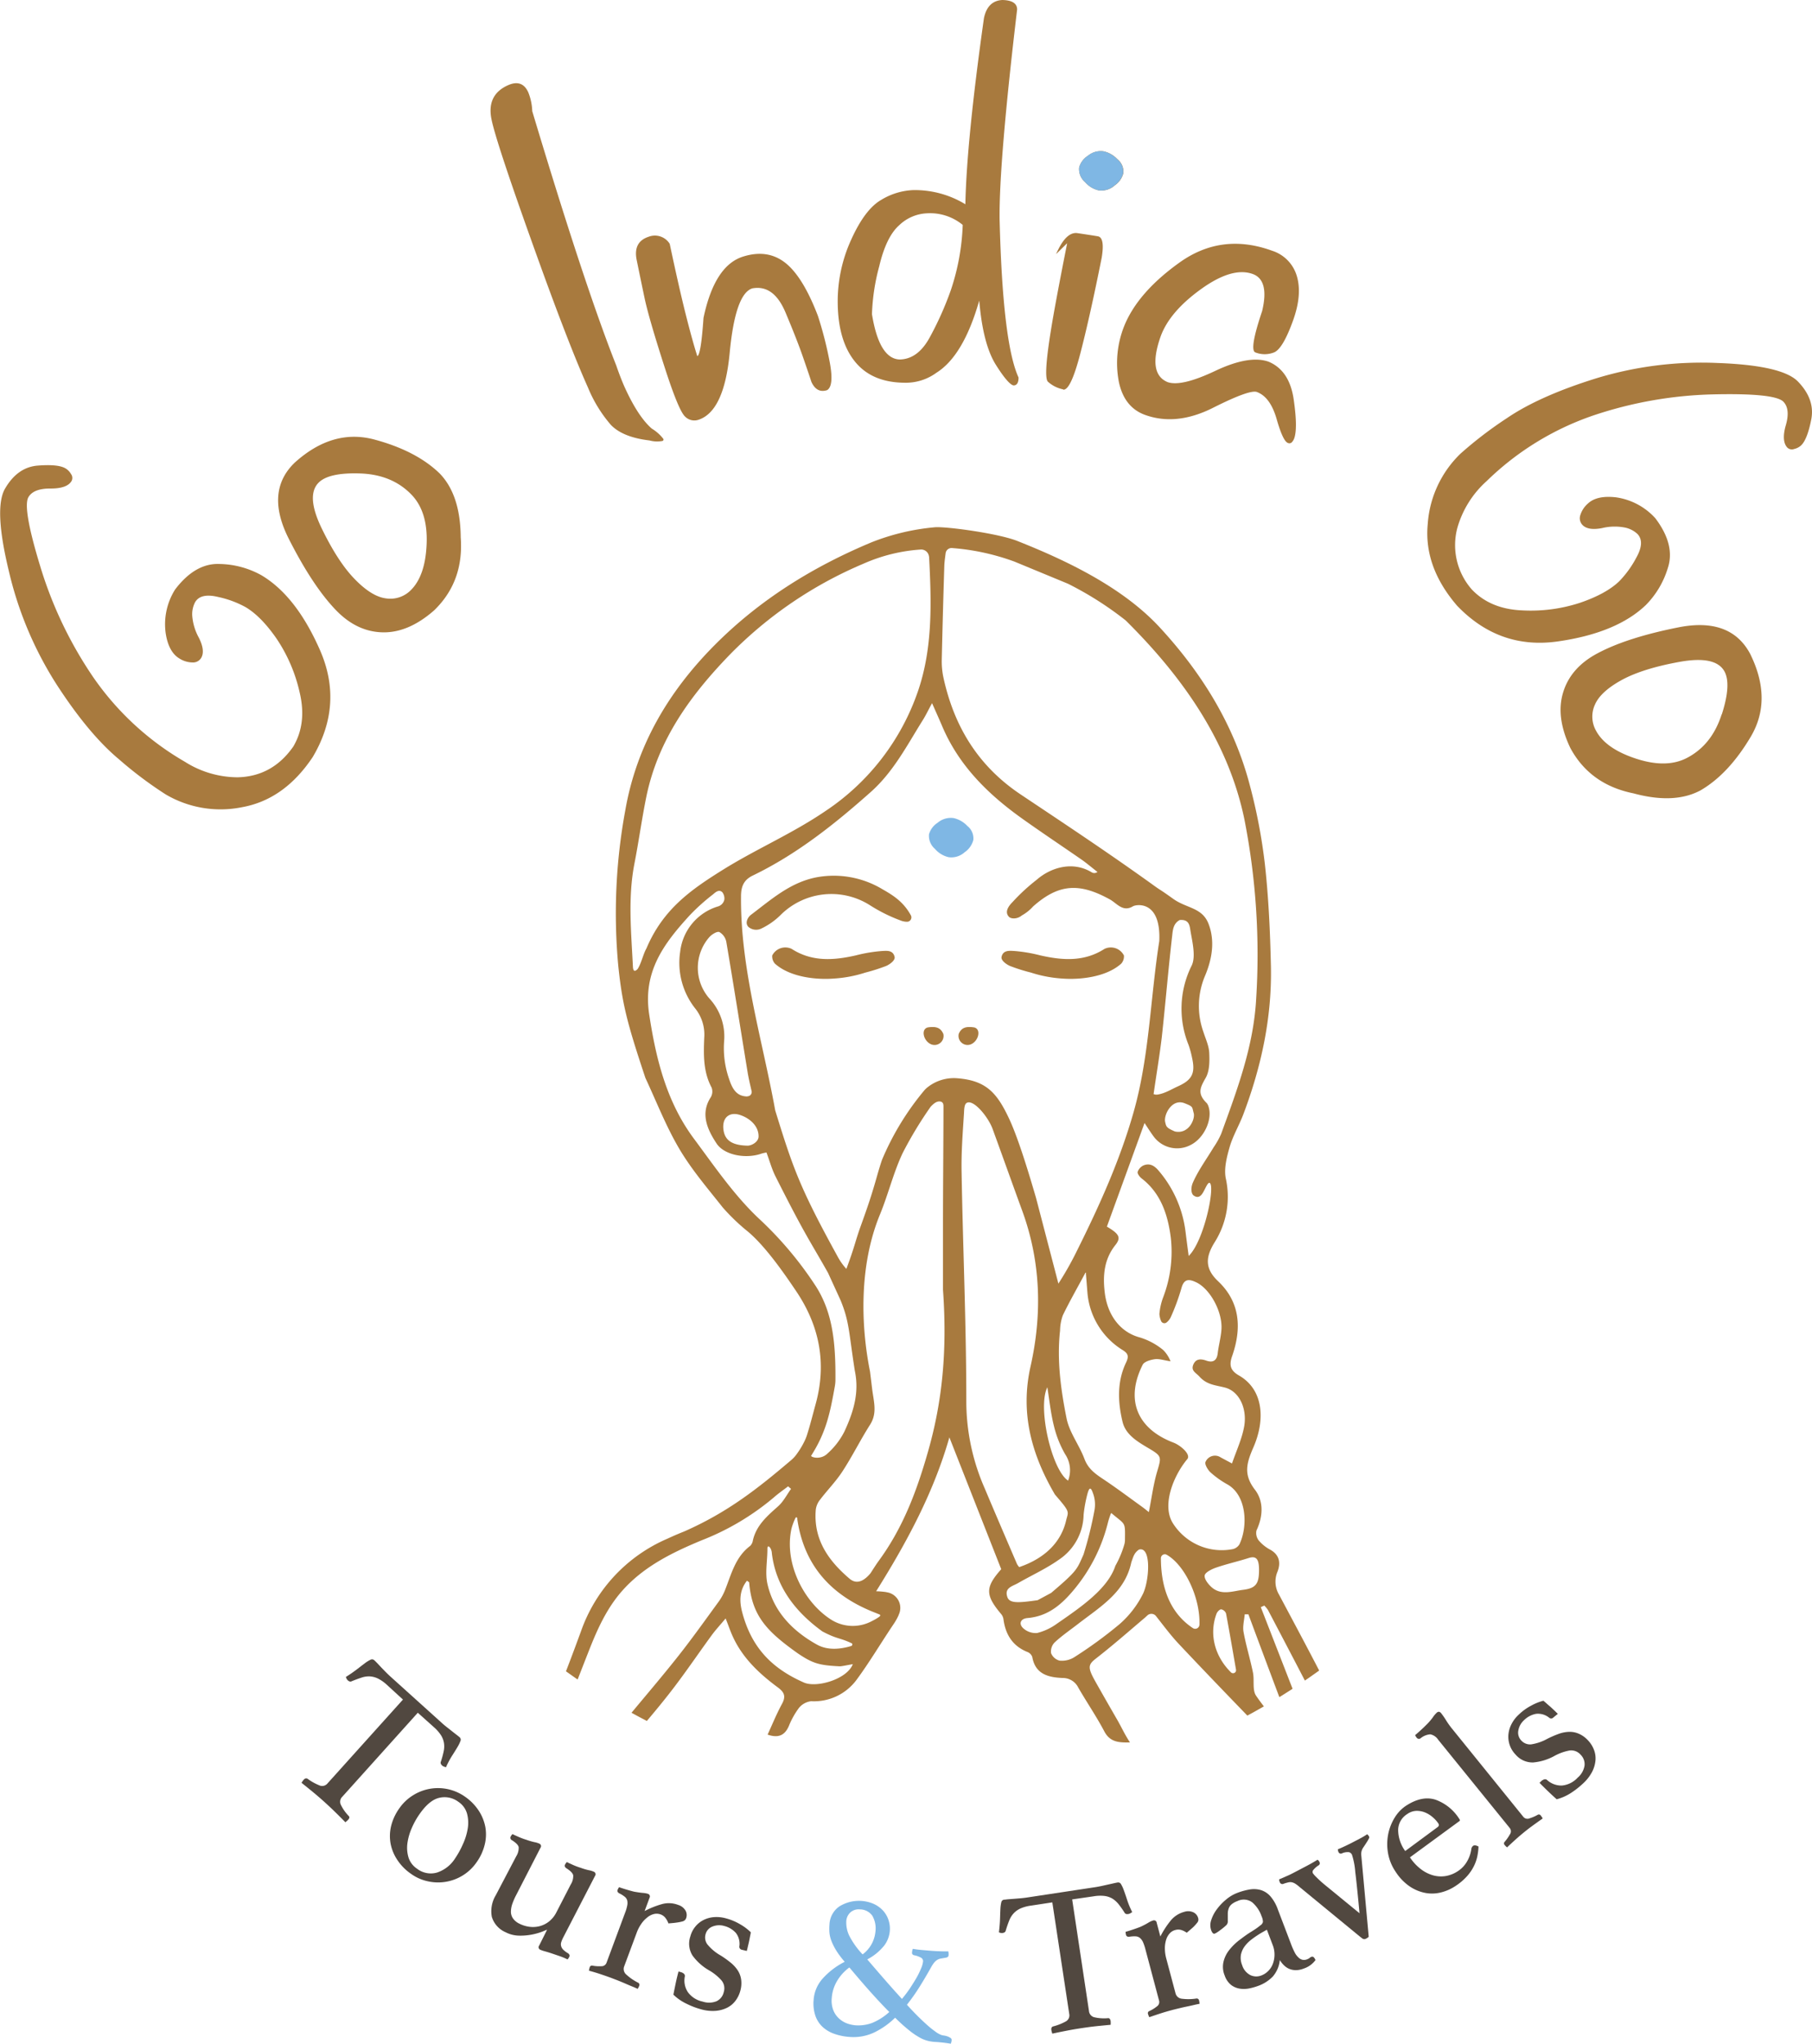 <?xml version="1.0" encoding="UTF-8"?> <svg xmlns="http://www.w3.org/2000/svg" xmlns:xlink="http://www.w3.org/1999/xlink" viewBox="0 0 459.25 517.97"> <defs> <style>.cls-1{fill:none;}.cls-2{fill:#a87a3e;}.cls-3{fill:#514840;}.cls-4{fill:#7fb7e4;}.cls-5{clip-path:url(#clip-path);}</style> <clipPath id="clip-path"> <circle class="cls-1" cx="238.76" cy="291.36" r="162.99"></circle> </clipPath> </defs> <g id="Слой_2" data-name="Слой 2"> <g id="Слой_1-2" data-name="Слой 1"> <path class="cls-2" d="M9.59,118q5.15-.4,7,.7A3.91,3.91,0,0,1,18,120.14a1.66,1.66,0,0,1,.13,1.78q-1.14,1.92-5.37,1.89c-2.83,0-4.67.7-5.55,2.18q-1.56,2.66,3,17.57A102.59,102.59,0,0,0,23.54,171.5a72,72,0,0,0,23.31,21.56A25.11,25.11,0,0,0,60.23,197q8.81-.21,14.1-7.79,3.48-5.88,1.62-13.71a40.11,40.11,0,0,0-5.8-13.56q-3.95-5.73-7.91-8.07a25.43,25.43,0,0,0-6.94-2.57q-4.44-1.08-5.85,1.32a6.57,6.57,0,0,0-.72,3.54,13.71,13.71,0,0,0,1.69,5.5q1.63,3.28.57,5.08a2.4,2.4,0,0,1-2.23,1.15,6.25,6.25,0,0,1-3.29-1c-1.8-1.07-3-3.21-3.48-6.44a16.5,16.5,0,0,1,2.4-11.06q5.14-6.76,11.35-6.45a22.56,22.56,0,0,1,10.48,2.83q8.84,5.22,14.88,19t-1.83,27.08q-7.2,10.81-17.94,12.73A27.38,27.38,0,0,1,42,201.34a99.06,99.06,0,0,1-11.84-8.9Q22.43,186,14.22,173.28a92,92,0,0,1-12-28.64q-3.84-15.91-.92-20.84Q4.46,118.39,9.59,118Z"></path> <path class="cls-2" d="M73.18,136.53q-6.06-12,1.52-19.28,9.63-8.7,20.24-5.84t16.51,8.6q5.24,5.42,5.32,16.18.83,11.2-6.76,18.52-6.51,5.7-13.05,5.55t-11.81-5.62Q79.24,148.51,73.18,136.53ZM91.47,120q-8-.3-10.65,2.26-3.36,3.25.72,11.66t8.25,12.73q4.35,4.53,8,5a7.28,7.28,0,0,0,6.25-2q3.76-3.63,4.09-11.79t-3.83-12.48Q99.45,120.33,91.47,120Z"></path> <path class="cls-2" d="M124.51,29.93q-1.07-5.94,4.22-8.32,3.63-1.62,5.17,1.81a14.15,14.15,0,0,1,1,4.76q13.26,44.2,21.29,64.45c.65,1.9,1.32,3.64,2,5.21q3.45,7.69,7,10.78a10.84,10.84,0,0,1,2.92,2.59.37.37,0,0,1-.21.55,7.21,7.21,0,0,1-3.27-.13q-6.78-.8-9.8-3.94A34.4,34.4,0,0,1,149,98.17q-4.29-9.54-11.51-29.39Q125.58,35.87,124.51,29.93Z"></path> <path class="cls-2" d="M173.68,105.62q-1.62-1.38-5.14-12.27-4.11-12.73-5.2-17.93t-2-9.66q-.85-4.48,3.06-5.76a4.42,4.42,0,0,1,5.34,1.8q2.37,11.19,4.06,17.89t2.93,10.57c.62-.21,1.14-3.43,1.57-9.68q2.78-13.2,9.94-15.52,6.24-2,10.75,1.52t8.32,13.51a95.56,95.56,0,0,1,3,11.78c.73,3.92.51,6.27-.66,7-1.77.58-3.1-.12-4-2.08-.53-1.64-1.27-3.8-2.2-6.48S201.11,84,199.09,79.2s-4.83-6.78-8.43-6.11q-4.31,1.39-5.72,16.33t-8,17A3.27,3.27,0,0,1,173.68,105.62Z"></path> <path class="cls-2" d="M249.38,4.6Q250.3.19,254.06,0q3.7.09,3.73,2.39-4.64,39.14-4.44,53.29.78,31.25,4.8,40c0,1.25-.37,1.93-1.15,2s-2.42-1.74-4.61-5.24-3.59-8.93-4.2-16.27q-4,14-10.84,18.29a13.12,13.12,0,0,1-7.5,2.54q-8.58.12-13-5.16t-4.53-15a37.56,37.56,0,0,1,3.41-16.09q3.52-7.8,7.71-10.15a16.86,16.86,0,0,1,8-2.42,24.62,24.62,0,0,1,13.23,3.59Q245,35.64,249.38,4.6ZM244,57a13,13,0,0,0-9-2.94,10.8,10.8,0,0,0-7.07,3q-3.32,2.91-5.09,10.43A52.53,52.53,0,0,0,221,79.63q1.83,11.28,7,11.48,4.54-.06,7.53-5.4A81.05,81.05,0,0,0,241,73.5,58,58,0,0,0,244,57Z"></path> <path class="cls-2" d="M267.67,64.4c1.66-3.83,3.46-5.6,5.42-5.31s3.66.55,5.13.79q1.86.3,1,5.46-3,15-5.44,24.35t-4.33,9.06l0-.07a8.13,8.13,0,0,1-3.8-1.89q-1.26-.9.69-13,1-6.33,4.13-22.15Zm8-24.86a5.1,5.1,0,0,1,4.08-1.18,6.77,6.77,0,0,1,3.46,2,4,4,0,0,1,1.51,3.53,5.4,5.4,0,0,1-2.19,3.1,5,5,0,0,1-4.09,1.25A6.48,6.48,0,0,1,275,46.14a4.31,4.31,0,0,1-1.49-3.7A5.14,5.14,0,0,1,275.63,39.54Z"></path> <path class="cls-2" d="M319.89,78.83c1.25-5.24.44-8.37-2.4-9.39q-5.19-1.87-13.14,3.87t-10.2,12q-3.31,9.41,1.77,11.53Q299.4,98.07,308,94t13.52-2.33q5.28,2.2,6.36,9.52c.71,4.88.76,8.19.13,9.94a3,3,0,0,1-.55.91.86.86,0,0,1-1.05.22q-1.25-.45-2.85-6.07c-1.08-3.74-2.75-6-5-6.84q-1.83-.67-11.11,4t-17.22,1.81q-5.32-1.92-6.67-8.44a25.23,25.23,0,0,1,1.29-13.89q3.39-8.62,14.08-16.28t23.49-3A9.53,9.53,0,0,1,328.69,70q1.38,4.68-.95,11.18c-1.73,4.82-3.34,7.52-4.82,8.13a6.44,6.44,0,0,1-4.77,0C317.1,88.87,317.68,85.39,319.89,78.83Z"></path> <path class="cls-2" d="M459.06,106.31c-.66,3.38-1.52,5.56-2.56,6.56a3.82,3.82,0,0,1-1.77.92,1.64,1.64,0,0,1-1.74-.36c-1-1.07-1.15-3-.37-5.68s.58-4.69-.61-5.93q-2.13-2.22-17.72-1.87a102.69,102.69,0,0,0-30.51,5.36,72,72,0,0,0-27,16.63,25.16,25.16,0,0,0-7.41,11.83,17,17,0,0,0,3.7,15.67q4.73,4.94,12.77,5.26a40.1,40.1,0,0,0,14.62-1.93q6.58-2.25,9.91-5.43a26,26,0,0,0,4.35-6c1.48-2.65,1.58-4.64.3-6a6.56,6.56,0,0,0-3.22-1.64,13.61,13.61,0,0,0-5.75.14c-2.4.46-4.08.18-5-.82a2.45,2.45,0,0,1-.52-2.46,6.37,6.37,0,0,1,1.87-2.89q2.26-2.18,7.14-1.63a16.59,16.59,0,0,1,10,5.3q5.13,6.78,3.15,12.68a22.61,22.61,0,0,1-5.56,9.33q-7.4,7.08-22.27,9.21t-25.58-9.07q-8.47-9.85-7.42-20.71a27.38,27.38,0,0,1,8.3-17.8,100.45,100.45,0,0,1,11.76-9q8.3-5.65,22.75-10.13A91.66,91.66,0,0,1,435.4,92q16.37.6,20.32,4.73Q460.06,101.25,459.06,106.31Z"></path> <path class="cls-2" d="M425.39,159q13.17-2.61,18.16,6.66,5.77,11.63.17,21.07T431,200.31q-6.64,3.57-17,.76-11-2.22-16-11.5-3.73-7.81-1.83-14.07t8.59-9.85Q412.22,161.62,425.39,159Zm11,22.06q2.44-7.6.69-10.86-2.22-4.12-11.42-2.45t-14.49,4.51q-5.52,3-6.95,6.36a7.28,7.28,0,0,0,.29,6.57q2.47,4.6,10.25,7.12t13-.33Q433.91,188.68,436.35,181.06Z"></path> <path class="cls-3" d="M105.89,434.08,86.77,455.35a1.78,1.78,0,0,0-.41,2,10.75,10.75,0,0,0,2,2.87c.29.26.24.61-.14,1a4.93,4.93,0,0,1-.69.61c-.8-.82-1.65-1.67-2.56-2.56s-1.84-1.76-2.79-2.62-1.9-1.67-2.9-2.5-2-1.61-2.86-2.32a6.23,6.23,0,0,1,.53-.75c.34-.37.66-.46,1-.27a13.78,13.78,0,0,0,3.13,1.73A1.74,1.74,0,0,0,83,452l19.13-21.26L98.05,427a9.86,9.86,0,0,0-2.22-1.57,5.53,5.53,0,0,0-2.06-.56,5.69,5.69,0,0,0-2.15.31c-.75.24-1.58.55-2.49.92a.65.65,0,0,1-.51.05,1.16,1.16,0,0,1-.41-.23,1.66,1.66,0,0,1-.54-.92,35.16,35.16,0,0,0,2.89-2c.8-.62,1.47-1.13,2-1.53a8.56,8.56,0,0,1,1.36-.83.83.83,0,0,1,.94.13c.18.16.44.42.76.75l1,1.07,1.1,1.13c.38.39.74.73,1.08,1.05l13.3,12q.48.44,1.11.93l1.27,1c.42.34.81.64,1.16.91s.64.5.86.69a.82.82,0,0,1,.2.94,8.4,8.4,0,0,1-.72,1.48c-.35.6-.8,1.32-1.35,2.18a22,22,0,0,0-1.6,3l-.52-.18a1.35,1.35,0,0,1-.49-.3,1.29,1.29,0,0,1-.29-.4.7.7,0,0,1,0-.53,22.61,22.61,0,0,0,.7-2.54,5.87,5.87,0,0,0,.1-2.15,5.26,5.26,0,0,0-.75-2,9.94,9.94,0,0,0-1.79-2.05Z"></path> <path class="cls-3" d="M101.22,458.29a11.7,11.7,0,0,1,3.45-3.28,11.87,11.87,0,0,1,13.19.35,12.94,12.94,0,0,1,3.44,3.49A11.44,11.44,0,0,1,123,463a10.73,10.73,0,0,1-.15,4.5,12.94,12.94,0,0,1-2.06,4.48,11.76,11.76,0,0,1-3.45,3.3,11.88,11.88,0,0,1-8.81,1.54,11.41,11.41,0,0,1-4.37-1.92,12.8,12.8,0,0,1-3.44-3.49A11.22,11.22,0,0,1,99,467.27a10.84,10.84,0,0,1,.13-4.49A13.07,13.07,0,0,1,101.22,458.29Zm5.14,1.44a19.53,19.53,0,0,0-2,3.58,14.3,14.3,0,0,0-1.1,3.84,8.59,8.59,0,0,0,.27,3.59,5.31,5.31,0,0,0,2.13,2.84,5.69,5.69,0,0,0,5.11,1,8.6,8.6,0,0,0,4.55-3.55,22.45,22.45,0,0,0,2-3.63,15.32,15.32,0,0,0,1.23-4,9,9,0,0,0-.18-3.75,5.34,5.34,0,0,0-2.2-3,5.82,5.82,0,0,0-4.87-1Q108.82,456.22,106.36,459.73Z"></path> <path class="cls-3" d="M130.82,470.49a4,4,0,0,0,.64-2.35c-.11-.52-.68-1.11-1.72-1.76a.68.68,0,0,1-.3-.94,3.39,3.39,0,0,1,.44-.61c.41.21,1,.47,1.68.77a17.09,17.09,0,0,0,1.85.68,17.78,17.78,0,0,0,2,.59,5.16,5.16,0,0,1,1.27.38.68.68,0,0,1,.3,1.06l-6.12,11.91a17.13,17.13,0,0,0-1,2.26,6.41,6.41,0,0,0-.37,2,3,3,0,0,0,.51,1.7,4.1,4.1,0,0,0,1.6,1.34,7.93,7.93,0,0,0,2.54.8,6.88,6.88,0,0,0,2.64-.15,6.48,6.48,0,0,0,2.4-1.21,7.05,7.05,0,0,0,1.89-2.4l3.58-6.95a4,4,0,0,0,.63-2.33c-.11-.53-.69-1.13-1.75-1.8-.39-.28-.49-.59-.31-.94a3.43,3.43,0,0,1,.44-.62c.42.22,1,.47,1.68.78a17.12,17.12,0,0,0,1.9.7,15.26,15.26,0,0,0,2,.59,5.35,5.35,0,0,1,1.26.38.69.69,0,0,1,.31,1.06l-8,15.48a8,8,0,0,0-.58,1.36,1.81,1.81,0,0,0,0,1,2.13,2.13,0,0,0,.54.88,5.83,5.83,0,0,0,1.2.89c.38.28.48.59.3.94a2.91,2.91,0,0,1-.43.62,16.36,16.36,0,0,0-2-.84l-2.06-.7q-1-.33-1.77-.54a7.33,7.33,0,0,1-1.06-.37.68.68,0,0,1-.3-1.06l2-4c-.14,0-.57.21-1.27.49a16.09,16.09,0,0,1-2.58.72,15.41,15.41,0,0,1-3.27.27,7.67,7.67,0,0,1-3.38-.86,6.19,6.19,0,0,1-3.5-3.91,7.83,7.83,0,0,1,1-5.46Z"></path> <path class="cls-3" d="M171.89,482.79a3.21,3.21,0,0,1,1.9,1.51,2.33,2.33,0,0,1,.12,1.82,1.45,1.45,0,0,1-.31.51,1.44,1.44,0,0,1-.67.35,10.51,10.51,0,0,1-1.3.26c-.54.09-1.28.16-2.22.23a4.92,4.92,0,0,0-.73-1.35,2.68,2.68,0,0,0-1.23-.92,2.93,2.93,0,0,0-1.73-.1A4.31,4.31,0,0,0,164,486a7.09,7.09,0,0,0-1.49,1.62,9.78,9.78,0,0,0-1.11,2.13l-3.21,8.63a1.84,1.84,0,0,0,.55,2.06,13,13,0,0,0,3,2.06.6.6,0,0,1,.27.79,3.82,3.82,0,0,1-.4.77c-.35-.17-.8-.37-1.35-.59s-1.11-.46-1.7-.72-1.2-.51-1.84-.77l-1.76-.68c-.92-.34-1.87-.67-2.86-1s-1.94-.6-2.83-.85a4.78,4.78,0,0,1,.19-.85.59.59,0,0,1,.68-.43,9,9,0,0,0,2.26.15,1.33,1.33,0,0,0,1.3-.82l4.74-12.76a10,10,0,0,0,.53-1.8,3.1,3.1,0,0,0,0-1.29,1.86,1.86,0,0,0-.65-.95,7,7,0,0,0-1.37-.85c-.41-.23-.55-.53-.41-.9a3.68,3.68,0,0,1,.36-.66q.66.24,1.86.6c.81.24,1.48.43,2,.55.79.14,1.5.24,2.11.3a5.5,5.5,0,0,1,1.33.23.69.69,0,0,1,.43,1l-1.25,3.37a22.51,22.51,0,0,1,4.33-1.74A6.57,6.57,0,0,1,171.89,482.79Z"></path> <path class="cls-3" d="M188.06,494.16a.81.81,0,0,1-.55-.34.86.86,0,0,1-.13-.45,4.49,4.49,0,0,0-.87-3.48,5.88,5.88,0,0,0-3-1.78,4.53,4.53,0,0,0-2.89.14,2.86,2.86,0,0,0-1.8,2,2.92,2.92,0,0,0,.46,2.53,11.85,11.85,0,0,0,3.37,2.82,24.19,24.19,0,0,1,2.49,1.78,8.66,8.66,0,0,1,1.81,1.95,5.78,5.78,0,0,1,.89,2.35,7.08,7.08,0,0,1-.22,2.91,7.25,7.25,0,0,1-1.19,2.45,6,6,0,0,1-2.08,1.77,8,8,0,0,1-2.94.82,10.74,10.74,0,0,1-3.8-.41,19.77,19.77,0,0,1-3.59-1.38,12.46,12.46,0,0,1-3.35-2.31c.18-.92.37-1.87.58-2.87s.45-2,.72-3l.52.14a2.08,2.08,0,0,1,.83.41.75.75,0,0,1,.25.71,5.32,5.32,0,0,0,.75,3.94,6.15,6.15,0,0,0,3.75,2.42,5.08,5.08,0,0,0,3.52-.08,3.34,3.34,0,0,0,1.84-2.31,3.14,3.14,0,0,0-.54-2.94,12.69,12.69,0,0,0-3.24-2.62,13.45,13.45,0,0,1-4.13-3.71,5.67,5.67,0,0,1-.55-4.86,6.46,6.46,0,0,1,1.2-2.4,6.34,6.34,0,0,1,2-1.68,7.2,7.2,0,0,1,2.65-.79,8.82,8.82,0,0,1,3.14.29,14.24,14.24,0,0,1,3.76,1.59,13.08,13.08,0,0,1,2.56,1.94c0,.28-.1.63-.17,1s-.16.83-.25,1.27l-.3,1.3c-.1.44-.19.83-.29,1.17Z"></path> <path class="cls-4" d="M241.19,517a3.21,3.21,0,0,1-.05.4,2.14,2.14,0,0,1-.17.56,38.66,38.66,0,0,0-4.16-.46,10.85,10.85,0,0,1-1.59-.25,8.77,8.77,0,0,1-2-.78,18.88,18.88,0,0,1-2.69-1.81,43.27,43.27,0,0,1-3.66-3.29,20,20,0,0,1-5.34,3.76,12.28,12.28,0,0,1-6.22,1.11,14.38,14.38,0,0,1-3.84-.78,8.31,8.31,0,0,1-3-1.77,7,7,0,0,1-1.82-2.84,9.72,9.72,0,0,1-.44-3.95,9,9,0,0,1,2.27-5.42,19.09,19.09,0,0,1,5.61-4.28,23,23,0,0,1-2.06-2.72,15.86,15.86,0,0,1-1.23-2.37,8.45,8.45,0,0,1-.57-2.19,13,13,0,0,1,0-2.17,5.85,5.85,0,0,1,2.5-4.58,9.41,9.41,0,0,1,8.72-.64,7.45,7.45,0,0,1,2.3,1.64,6.53,6.53,0,0,1,1.41,2.35,7,7,0,0,1,.36,2.9,7.14,7.14,0,0,1-1.41,3.66,13.51,13.51,0,0,1-4.3,3.51q2.67,3.13,4.86,5.63t3.93,4.39a32.39,32.39,0,0,0,2.07-2.75c.64-1,1.2-1.86,1.67-2.7a20.37,20.37,0,0,0,1.13-2.34,6,6,0,0,0,.47-1.66,1,1,0,0,0-.36-.91,5.54,5.54,0,0,0-1.78-.69c-.46-.07-.68-.32-.65-.74l.06-.43a1,1,0,0,1,.17-.47c.67.12,1.41.22,2.23.29s1.66.15,2.51.21c1.64.11,3.05.16,4.23.14a4.86,4.86,0,0,1,.07.51c0,.2,0,.33,0,.41q0,.58-.75.69l-1.25.21a2.68,2.68,0,0,0-.85.32,3.24,3.24,0,0,0-.75.64,7.39,7.39,0,0,0-.81,1.21c-.9,1.61-1.86,3.24-2.87,4.87a50.81,50.81,0,0,1-3.28,4.67c1.23,1.35,2.31,2.47,3.25,3.38s1.75,1.65,2.44,2.24,1.28,1,1.76,1.36a5.81,5.81,0,0,0,1.29.68,2,2,0,0,0,.53.12,5.42,5.42,0,0,1,.87.19,3.36,3.36,0,0,1,.81.38A.61.61,0,0,1,241.19,517Zm-25.91-18.37a11.43,11.43,0,0,0-3.15,3.48,9.77,9.77,0,0,0-1.32,4.25,6.71,6.71,0,0,0,.44,3.23,5.63,5.63,0,0,0,1.52,2.09,6.15,6.15,0,0,0,2,1.17,8.35,8.35,0,0,0,2,.44,10.12,10.12,0,0,0,4.26-.59,14.59,14.59,0,0,0,4.36-2.78q-2-2-4.49-4.77T215.28,498.64Zm3.35-3.31a8.13,8.13,0,0,0,3.25-5.78,6.45,6.45,0,0,0-.78-4,3.85,3.85,0,0,0-3.16-1.62,3.12,3.12,0,0,0-2.36.72,3.24,3.24,0,0,0-1.09,2.36,7.68,7.68,0,0,0,.72,3.52A20.38,20.38,0,0,0,218.63,495.33Z"></path> <path class="cls-3" d="M271.74,481.39,276,509.67a1.8,1.8,0,0,0,1.27,1.57,11,11,0,0,0,3.51.25c.38-.06.62.2.71.76a6.44,6.44,0,0,1,0,.92c-1.14.1-2.35.22-3.61.35s-2.52.31-3.79.5-2.5.4-3.78.65-2.48.49-3.6.74a5.49,5.49,0,0,1-.24-.89c-.08-.49.06-.8.4-.93a13.65,13.65,0,0,0,3.32-1.31,1.74,1.74,0,0,0,.81-1.86l-4.29-28.28-5.45.83a9.81,9.81,0,0,0-2.63.72,5.44,5.44,0,0,0-1.73,1.24,5.77,5.77,0,0,0-1.13,1.85q-.44,1.1-.87,2.52a.65.65,0,0,1-.28.42,1.21,1.21,0,0,1-.44.17,1.61,1.61,0,0,1-1-.16c.16-1.33.25-2.5.28-3.51s.06-1.86.1-2.54a9,9,0,0,1,.22-1.57.81.81,0,0,1,.69-.65c.25,0,.61-.07,1.07-.11l1.47-.11,1.58-.13c.54-.05,1-.1,1.49-.17l17.69-2.68c.42-.07.9-.16,1.42-.27l1.57-.35,1.44-.32c.44-.1.8-.18,1.08-.22a.81.81,0,0,1,.85.44,8.21,8.21,0,0,1,.69,1.49c.24.65.52,1.46.83,2.42a21.13,21.13,0,0,0,1.31,3.16l-.47.29a1.28,1.28,0,0,1-.54.19,1.41,1.41,0,0,1-.49,0,.67.67,0,0,1-.43-.32,23.88,23.88,0,0,0-1.51-2.15,6.3,6.3,0,0,0-1.6-1.44,5.31,5.31,0,0,0-2-.67,9.85,9.85,0,0,0-2.72.09Z"></path> <path class="cls-3" d="M300.1,484.56a3.14,3.14,0,0,1,2.42.13,2.29,2.29,0,0,1,1.15,1.41,1.56,1.56,0,0,1,.05.6,1.4,1.4,0,0,1-.35.67,11.3,11.3,0,0,1-.9,1c-.4.38-1,.87-1.69,1.47a4.77,4.77,0,0,0-1.37-.69,2.69,2.69,0,0,0-1.54,0,2.83,2.83,0,0,0-1.47.92,4.24,4.24,0,0,0-.88,1.67,7.24,7.24,0,0,0-.28,2.18,9.68,9.68,0,0,0,.33,2.38l2.37,8.9a1.84,1.84,0,0,0,1.64,1.37,13.24,13.24,0,0,0,3.64-.06.6.6,0,0,1,.68.49,3.9,3.9,0,0,1,.12.85q-.58.1-1.44.3c-.58.14-1.18.27-1.81.4s-1.28.28-1.94.44-1.28.31-1.84.46c-.94.25-1.91.53-2.9.85s-1.92.64-2.8.94a4,4,0,0,1-.32-.8.56.56,0,0,1,.3-.74,8.92,8.92,0,0,0,1.93-1.18,1.34,1.34,0,0,0,.58-1.43l-3.5-13.15a11.73,11.73,0,0,0-.61-1.78,3.1,3.1,0,0,0-.75-1,1.83,1.83,0,0,0-1.08-.41,7.38,7.38,0,0,0-1.61.1c-.46.05-.75-.11-.85-.49a2.78,2.78,0,0,1-.09-.76c.45-.12,1.07-.31,1.87-.58s1.45-.5,1.95-.71c.73-.34,1.36-.67,1.9-1a5.26,5.26,0,0,1,1.22-.57.69.69,0,0,1,.94.58l.92,3.47a22.85,22.85,0,0,1,2.53-3.92A6.6,6.6,0,0,1,300.1,484.56Z"></path> <path class="cls-3" d="M332.41,495.93c.37-.14.7.14,1,.83a6,6,0,0,1-3,2.16,5.5,5.5,0,0,1-2,.4,4.45,4.45,0,0,1-1.7-.35,4.35,4.35,0,0,1-1.34-.93,6,6,0,0,1-1-1.29,7.51,7.51,0,0,1-1.8,4.21,9.82,9.82,0,0,1-3.67,2.34,15.73,15.73,0,0,1-2.19.63,7,7,0,0,1-2.41.09,4.93,4.93,0,0,1-2.24-.92,5.19,5.19,0,0,1-1.66-2.41,5.69,5.69,0,0,1-.31-3.46,7.51,7.51,0,0,1,1.45-3,14.56,14.56,0,0,1,2.49-2.47c1-.75,1.9-1.43,2.81-2,.53-.32,1-.63,1.45-.93a14,14,0,0,0,1.14-.86,1.45,1.45,0,0,0,.66-.88,3.56,3.56,0,0,0-.34-1.42,8.09,8.09,0,0,0-2.38-3.54,3.62,3.62,0,0,0-3.78-.3,4.7,4.7,0,0,0-1.38.75,2.48,2.48,0,0,0-.76,1,4,4,0,0,0-.27,1.39c0,.54,0,1.17,0,1.88a1.32,1.32,0,0,1-.37,1.06,14.07,14.07,0,0,1-1.55,1.27,6.82,6.82,0,0,1-.68.49,4,4,0,0,1-.71.39c-.33.12-.63-.16-.9-.86a3.91,3.91,0,0,1,0-2.53,9.12,9.12,0,0,1,1.44-2.78,13.37,13.37,0,0,1,2.35-2.47,9.62,9.62,0,0,1,2.75-1.65,16.14,16.14,0,0,1,3.28-.91,6.39,6.39,0,0,1,2.84.18,5.37,5.37,0,0,1,2.36,1.57,10.28,10.28,0,0,1,1.87,3.3l3.28,8.61a19.19,19.19,0,0,0,1.09,2.48,4.22,4.22,0,0,0,.84,1.08,2.14,2.14,0,0,0,1.13.63,2.05,2.05,0,0,0,1-.11,2.4,2.4,0,0,0,.74-.39A1.26,1.26,0,0,1,332.41,495.93Zm-11.32-6.86-1.52.86c-.81.5-1.58,1-2.31,1.57a8.44,8.44,0,0,0-1.82,1.81,5.38,5.38,0,0,0-.94,2.17,4.86,4.86,0,0,0,.32,2.57,4.25,4.25,0,0,0,2.09,2.53,3.5,3.5,0,0,0,2.82.07,4.86,4.86,0,0,0,1.73-1.15,5,5,0,0,0,1.15-1.81,6.57,6.57,0,0,0,.41-2.25,6.44,6.44,0,0,0-.45-2.47Z"></path> <path class="cls-3" d="M344.57,484.9q-.63-6.84-1.08-10.47a18.69,18.69,0,0,0-.84-4.38,1.23,1.23,0,0,0-.72-.63,3.45,3.45,0,0,0-1.76.27.64.64,0,0,1-.93-.3.93.93,0,0,1-.1-.31,3.74,3.74,0,0,1-.08-.38c1.29-.54,2.63-1.17,4-1.89l1.91-1a17.49,17.49,0,0,0,1.54-.94,2.23,2.23,0,0,1,.46.54.53.53,0,0,1,0,.5l-.29.54c-.39.64-.79,1.24-1.18,1.81a2.92,2.92,0,0,0-.48,2l1.88,20.6a2.45,2.45,0,0,1-.67.47.84.84,0,0,1-1-.08c-.29-.22-.79-.62-1.48-1.19l-14.33-11.78a10.11,10.11,0,0,0-1.1-.85,2.93,2.93,0,0,0-.85-.37,2.11,2.11,0,0,0-.9,0,11.7,11.7,0,0,0-1.21.35.69.69,0,0,1-1-.39,2.26,2.26,0,0,1-.18-.7c.83-.34,1.59-.69,2.3-1s1.52-.75,2.44-1.23,1.91-1,2.68-1.41,1.55-.87,2.34-1.35a1.51,1.51,0,0,1,.46.54.64.64,0,0,1-.3.94,5.81,5.81,0,0,0-1.29,1.18.76.76,0,0,0-.05.78,7,7,0,0,0,.89,1,28.11,28.11,0,0,0,2.14,1.94Z"></path> <path class="cls-3" d="M372.92,468.55a1.12,1.12,0,0,1,.46-.75c.3-.2.75-.13,1.35.19a15.16,15.16,0,0,1-.3,2.45,10.39,10.39,0,0,1-.9,2.57,11.68,11.68,0,0,1-1.75,2.54,14.63,14.63,0,0,1-2.84,2.41,11.74,11.74,0,0,1-3.77,1.67,9.24,9.24,0,0,1-4,.1,10.7,10.7,0,0,1-3.95-1.68,13.07,13.07,0,0,1-3.52-3.7,12.06,12.06,0,0,1-1.92-4.77,13,13,0,0,1,.07-4.78,12.69,12.69,0,0,1,1.64-4.15,9.58,9.58,0,0,1,2.73-2.91c2.76-1.84,5.31-2.37,7.64-1.61a11.84,11.84,0,0,1,6.08,5,.28.28,0,0,1-.09.44l-12.5,9.16a12.21,12.21,0,0,0,2.63,2.88,9.24,9.24,0,0,0,3.07,1.63,7.51,7.51,0,0,0,3.27.24,8,8,0,0,0,3.26-1.31,7.13,7.13,0,0,0,2.29-2.49A8.47,8.47,0,0,0,372.92,468.55Zm-16.25-8.8a4.84,4.84,0,0,0-2.31,4,9.25,9.25,0,0,0,1.79,5.38l8.12-6q.66-.44.27-1a7.67,7.67,0,0,0-1.45-1.6,7.09,7.09,0,0,0-1.94-1.19,5.52,5.52,0,0,0-2.21-.39A4.24,4.24,0,0,0,356.67,459.75Z"></path> <path class="cls-3" d="M391,460.88c-.77.53-1.54,1.08-2.33,1.65s-1.56,1.16-2.31,1.77-1.52,1.26-2.28,1.95-1.46,1.33-2.11,1.95a4,4,0,0,1-.62-.6.57.57,0,0,1,0-.8,11.06,11.06,0,0,0,1.31-1.86,1.34,1.34,0,0,0,0-1.62l-18.14-22.38a3.15,3.15,0,0,0-2-1.39,4.38,4.38,0,0,0-2.47,1,.71.71,0,0,1-1-.15,3.37,3.37,0,0,1-.39-.65c.36-.29.84-.71,1.45-1.27s1.15-1.08,1.63-1.57a15.1,15.1,0,0,0,1.46-1.73,6,6,0,0,1,.92-1.09.79.79,0,0,1,.64-.25,1,1,0,0,1,.5.36,17.63,17.63,0,0,1,1.21,1.74,20.66,20.66,0,0,0,1.64,2.29l18,22.26a1.34,1.34,0,0,0,1.56.35,10.57,10.57,0,0,0,2.11-.92.58.58,0,0,1,.74.23A4.49,4.49,0,0,1,391,460.88Z"></path> <path class="cls-3" d="M393.75,435.24a.82.82,0,0,1-.58.29.84.84,0,0,1-.45-.12,4.49,4.49,0,0,0-3.42-1.05,5.89,5.89,0,0,0-3.11,1.68,4.53,4.53,0,0,0-1.37,2.54,2.86,2.86,0,0,0,.81,2.6,3,3,0,0,0,2.41.92,12.36,12.36,0,0,0,4.16-1.43,25.46,25.46,0,0,1,2.81-1.22,8.73,8.73,0,0,1,2.6-.53,5.76,5.76,0,0,1,2.47.45,6.94,6.94,0,0,1,2.38,1.69,7.21,7.21,0,0,1,1.48,2.29,6,6,0,0,1,.44,2.7,7.87,7.87,0,0,1-.82,2.93,10.79,10.79,0,0,1-2.31,3,21.74,21.74,0,0,1-3,2.37,12.47,12.47,0,0,1-3.71,1.66c-.7-.62-1.41-1.28-2.16-2s-1.47-1.42-2.19-2.17l.39-.37a1.91,1.91,0,0,1,.78-.49.74.74,0,0,1,.74.14,5.34,5.34,0,0,0,3.76,1.41,6.22,6.22,0,0,0,4-2,5.06,5.06,0,0,0,1.74-3.05,3.36,3.36,0,0,0-1-2.77,3.15,3.15,0,0,0-2.8-1.06,12.8,12.8,0,0,0-3.91,1.42,13.63,13.63,0,0,1-5.32,1.61,5.65,5.65,0,0,1-4.45-2,6.49,6.49,0,0,1-1.83-4.85,7.07,7.07,0,0,1,.7-2.67,8.45,8.45,0,0,1,1.87-2.54,13.82,13.82,0,0,1,3.31-2.39,12.74,12.74,0,0,1,3-1.19c.23.18.5.41.8.68s.63.56,1,.87l1,.93c.32.31.61.59.85.85Z"></path> <path class="cls-4" d="M275.63,39.54a5.1,5.1,0,0,1,4.08-1.18,6.77,6.77,0,0,1,3.46,2,4,4,0,0,1,1.51,3.53,5.4,5.4,0,0,1-2.19,3.1,5,5,0,0,1-4.09,1.25A6.48,6.48,0,0,1,275,46.14a4.31,4.31,0,0,1-1.49-3.7A5.14,5.14,0,0,1,275.63,39.54Z"></path> <g class="cls-5"> <path class="cls-2" d="M342.44,439.47c-4.37,1.21-4.19,1.12-6-2.39-4.93-9.73-10-19.38-15.08-29.05a6.93,6.93,0,0,0-.93-1.11l-.88.4c4.34,11.15,8.68,22.3,13.29,34.16-3.38,0-6.25.08-9.12-.05a3.69,3.69,0,0,1-2.22-1.09c-7.6-7.84-15.19-15.68-22.67-23.63-2.06-2.18-3.86-4.61-5.86-7.15a1.48,1.48,0,0,0-2.17-.14c-.28.26-.56.52-.85.76-4,3.4-8,6.9-12.15,10.13-2.15,1.67-2.17,2.35.07,6.3,2.61,4.6,2.61,4.6,5.23,9.15,1.22,2.1,1.84,3.63,3.29,5.84-2.89.08-5.07-.09-6.5-2.79-2-3.8-4.46-7.38-6.61-11.12a4.36,4.36,0,0,0-4-2.42c-3.57-.16-6.88-.94-7.65-5.32a2.09,2.09,0,0,0-1.19-1.25c-3.76-1.5-5.59-4.39-6.11-8.3a2.63,2.63,0,0,0-.57-1.31c-4.1-4.86-4.06-6.81,0-11.39l-13.14-33.41c-4,14-10.75,26.52-18.56,39a23,23,0,0,1,2.4.19l.53.11a4,4,0,0,1,2.76,5.72l0,.06a15.41,15.41,0,0,1-1.35,2.37c-3.13,4.65-6,9.51-9.31,14a13.41,13.41,0,0,1-11.51,5.42,4.69,4.69,0,0,0-3.09,1.7,20.55,20.55,0,0,0-2.56,4.59c-1,2.31-2.61,3.14-5.38,2.17,1.21-2.63,2.29-5.3,3.66-7.81,1-1.86.6-2.89-1-4.1-4.78-3.53-9.08-7.55-11.57-13.13-.57-1.26-1-2.57-1.73-4.4-1.38,1.66-2.56,2.92-3.57,4.31-3.12,4.27-6.09,8.65-9.28,12.86-2.7,3.57-5.56,7-8.49,10.43-2.44,2.84-2.75,2.83-7.32,2,1.42-1.69,2.71-3.2,4-4.72,4.25-5.14,8.6-10.21,12.73-15.44,3.51-4.45,6.8-9.08,10.14-13.66a13.47,13.47,0,0,0,1.65-3c1.59-4,2.61-8.36,6.37-11.17a2.54,2.54,0,0,0,.68-1.39c.87-3.85,3.66-6.2,6.42-8.67,1.33-1.19,2.18-2.91,3.25-4.39l-.75-.64c-1.21.94-2.47,1.8-3.61,2.81a64.67,64.67,0,0,1-18.3,10.87c-7.33,3.05-14.48,6.52-19.94,12.58-4.09,4.54-6.52,10-8.71,15.59-2.75,7-5.47,14.05-8.34,21.45h-4c1.15-3,2.08-5.52,3.29-8.31,2.6-6,4.87-12.14,7.13-18.28A39.89,39.89,0,0,1,169.08,390c1.45-.65,1.69-.8,4.36-1.88,11.11-4.89,18.77-11,27.09-18.07a8.13,8.13,0,0,0,1.47-1.63,20.3,20.3,0,0,0,2-3.38,11.11,11.11,0,0,0,.53-1.35c.82-2.56,1.5-5.32,2.21-7.89,2.8-10.23,1-19.64-4.84-28.4-3.21-4.77-7.85-11.46-12.29-15.22a51.05,51.05,0,0,1-6.43-6.16c-3.82-4.83-7.89-9.57-11-14.84-3.38-5.72-5.81-12-8.61-18-4.58-13.77-5.84-18.52-6.86-28.32a143.45,143.45,0,0,1,1.76-39.43c2.84-16.4,10.91-30.09,22.58-41.86,11.48-11.57,25-19.94,39.92-26.16a57.23,57.23,0,0,1,16.08-3.79c3-.18,16,1.57,20.81,3.49,11.75,4.67,26.51,11.48,36.17,22,10.61,11.52,18.78,24.69,22.76,40a140.23,140.23,0,0,1,3.79,19.88c.95,8.56,1.34,17.2,1.53,25.81.29,13-2.42,25.53-7,37.65-1.06,2.78-2.62,5.39-3.45,8.23-.73,2.54-1.47,5.43-1,7.91a21.58,21.58,0,0,1-2.8,16.24c-2.3,3.71-2.57,6.63.85,9.87,5.69,5.38,6,12.05,3.57,19-.79,2.27-.47,3.64,1.73,4.9,6.22,3.56,6.72,11.19,3.68,18.18-1.78,4.08-2.58,6.93.37,10.77,2.26,2.94,2.07,6.77.39,10.34a3.06,3.06,0,0,0,.61,2.57,9.91,9.91,0,0,0,2.87,2.29c2.41,1.34,2.7,3.42,1.83,5.63a6.47,6.47,0,0,0,.43,5.8c3.55,6.68,7.13,13.34,10.6,20.07C337.42,429.21,339.86,434.28,342.44,439.47ZM268.25,325.32a79.53,79.53,0,0,0,4.73-8.38c5.66-11.36,10.88-22.9,14.35-35.15,4-14.16,4.22-28.88,6.49-43.29.4-9.3-4.58-9.35-6.12-9a2.35,2.35,0,0,0-.55.19c-2.57,1.56-4.07-.75-5.82-1.72-7.85-4.35-13.07-3.93-19.49,1.76A10.93,10.93,0,0,1,259,232c-1.18,1-2.78.92-3.3.34-1.11-1.22-.17-2.62,1-3.8a48.51,48.51,0,0,1,6-5.53c3.79-3.32,9.35-4.77,14-1.92a1.31,1.31,0,0,0,1.45-.1c-1.55-1.21-2.65-2.15-3.84-3-5-3.47-10.05-6.83-15-10.35-8.74-6.2-16.25-13.51-20.52-23.61-.74-1.74-1.52-3.46-2.56-5.82-1,1.83-1.58,3.08-2.31,4.24-4,6.38-7.45,13.15-13.25,18.3-9.18,8.16-18.73,15.76-29.86,21.14-2.29,1.1-3,2.77-3,5.29-.17,18.38,5.43,36.35,8.67,54.25,4.45,14.42,6.15,19.46,15.77,36.94a15.51,15.51,0,0,0,2.26,3.22c2-5.3,2.31-7.15,3.52-10.52,1.93-5.36,2.84-8,4.37-13.43.16-.56,1-3.41,1.25-3.94a69.16,69.16,0,0,1,10.72-17.48,5.8,5.8,0,0,1,.81-.73,10.73,10.73,0,0,1,7.49-2.21c7.35.58,10.07,3.78,13.12,10.31,2.4,5.14,5.18,14.49,6.79,20m-5.45-161.25a58.78,58.78,0,0,0-15.78-3.44,1.52,1.52,0,0,0-1.68,1.31c-.16,1.23-.31,2.3-.34,3.36q-.37,11.76-.64,23.52a19.81,19.81,0,0,0,.39,4.48c2.68,12.43,8.74,22.51,19.61,29.78,11.55,7.72,21.82,14.51,33.21,22.68,2.74,2,1.41.88,5.47,3.79,3.41,2.43,7.32,2.15,8.93,6.31,1.7,4.39.88,9-.9,13.22a19.54,19.54,0,0,0-.41,14.15c.56,1.76,1.4,3.52,1.49,5.31.1,2.12.1,4.6-.88,6.33-1.4,2.48-2.26,4,.28,6.47a2.9,2.9,0,0,1,.45.94c1,3.23-1.18,7.91-4.5,9.6a7.38,7.38,0,0,1-9.58-2.31c-.73-1-1.4-2.08-2.17-3.22-3.21,8.86-6.39,17.58-9.54,26.26,3.17,1.87,3.65,2.79,2.11,4.72-2.86,3.63-3.16,7.78-2.65,12,.73,6.08,4.24,10.13,8.85,11.35a17.23,17.23,0,0,1,5.83,3.09l.2.18a8.29,8.29,0,0,1,1.79,2.79c-1.79-.27-2.93-.69-4-.53s-2.65.6-3.05,1.39c-4.47,8.84-1.45,16.24,7.8,19.75,1.77.67,4.5,3,3.49,4.19-3.39,4.07-6.43,11.36-3.79,16a14.63,14.63,0,0,0,15.38,6.79,2.7,2.7,0,0,0,1.62-1.18c2.21-4.57,1.89-12.45-3.05-15.22a22.89,22.89,0,0,1-4.29-3.06c-.69-.64-1.52-2.09-1.24-2.63a2.6,2.6,0,0,1,3.8-1.17c.82.45,1.65.89,2.91,1.56,1.1-3.17,2.4-6,3-8.94,1-4.63-1-9.34-4.82-10.3-2.39-.61-4.55-.69-6.41-2.75-.89-1-2.21-1.46-1.6-3s1.84-1.59,3.29-1.08c1.65.59,2.7.07,2.92-1.85s.8-4,.94-6c.33-4.5-2.89-10.35-6.41-12-1.77-.83-3.06-.95-3.72,1.47a55,55,0,0,1-2.73,7.42,3.85,3.85,0,0,1-1,1.26.91.91,0,0,1-1.44-.34,5.55,5.55,0,0,1-.42-1.76,15.77,15.77,0,0,1,1-4.36,32.27,32.27,0,0,0,1.88-15.07c-.75-5.72-2.49-11.17-7.4-14.95-.49-.37-1.08-1.19-1-1.62a2.83,2.83,0,0,1,1.46-1.65c1.61-.68,2.84.08,3.89,1.35A29.24,29.24,0,0,1,300.45,312c.25,2,.52,4.07.82,6.31,3.94-3.79,6.83-18,5.28-18.53-.37-.06-.78.81-1.14,1.51-.57,1.12-1.31,2.8-2.88,1.7-.59-.41-.83-1.85-.16-3.34,1.38-3.12,3.45-5.91,5.2-8.84a20.52,20.52,0,0,0,1.93-3.44c4.05-11.15,8.24-22.2,8.88-34.33a177.7,177.7,0,0,0-3-45.44c-4.11-19.82-15.85-36.28-30.09-50.37a85.05,85.05,0,0,0-14.62-9.29m-35.21-6.81a2,2,0,0,0-2-1.86,42.67,42.67,0,0,0-14.56,3.57,104.06,104.06,0,0,0-33.86,23c-10.06,10.38-18.27,21.67-21.23,36.11-1.14,5.59-1.91,11.26-3,16.86-1.72,8.76-.81,17.55-.39,26.33.07.7.28,1.38,1.18.45.94-1.39,1.4-3.77,2.24-5.22,4.22-10,11.37-14.93,19.36-19.92,8.58-5.34,17.59-9.17,25.94-14.85a59.79,59.79,0,0,0,23.6-30.66C236.4,164.07,236.08,152.76,235.48,141.12ZM239,326.87c0-3.53,0-9.86,0-16.19,0-10,.11-20.06.12-30.09,0-.62,0-1.21-.72-1.41-1-.19-1.77.53-2.52,1.3a99.21,99.21,0,0,0-7.1,11.75c-2.36,5-3.65,10.47-5.76,15.59-5.33,12.94-4.84,28.19-2.51,39.81.66,5.33.49,4.21.83,6.38.41,2.59.64,4.78-.84,7.1-2.46,3.86-4.49,8-7,11.83-1.66,2.55-3.84,4.75-5.69,7.19a5,5,0,0,0-1.05,2.47c-.64,7.52,3.16,12.91,8.56,17.51,2.14,1.82,4.15,0,5.3-1.37,1.93-3,1.61-2.46,2.4-3.58,6-8.32,9.42-17.56,12.2-27.32C238.77,355.4,240.12,342.62,239,326.87Zm6.18-47.42c-.79.21-.8,1.61-.86,2.7-.31,4.91-.7,9.84-.61,14.75.34,19.54,1.21,39.08,1.2,58.62a54.9,54.9,0,0,0,4.67,21.71c2.69,6.4,5.44,12.78,8.18,19.16a3.69,3.69,0,0,0,.56.78c6.49-2.22,10.59-6.28,11.88-11.79.5-2.15,1.11-2-1.85-5.46-1-1.18-.56-.63-1-1.18-5.88-10.05-8.81-20.56-6.18-32.34,3-13.31,2.65-26.57-2.09-39.55-2.53-6.92-5-13.87-7.53-20.8C250.42,283.05,246.9,278.78,245.15,279.45Zm-35.31,43.16c-4.56-8.11-5.67-9.25-13.35-24.52-.93-1.86-1.47-3.91-2.26-6a11.15,11.15,0,0,0-1.22.27c-4.13,1.46-9.51.34-11.41-2.53-2.52-3.78-4.11-7.72-1.48-11.75a2.89,2.89,0,0,0,.21-2.44c-2.15-4-2.05-8.32-1.87-12.65a10.59,10.59,0,0,0-2.27-7.38,18.66,18.66,0,0,1-3.83-14.4,13.59,13.59,0,0,1,9.71-11.52,2.32,2.32,0,0,0,1.49-1.72,2.65,2.65,0,0,0-.49-1.81c-.86-.88-1.79,0-2.36.49a52.82,52.82,0,0,0-5.89,5.28c-6.51,7.12-12,14.29-10.3,25.24C166.3,268.6,169,279.42,176,288.76c5.13,6.91,10.08,14.16,16.26,20a91.62,91.62,0,0,1,14.55,17.28c4.19,6.6,5,14.12,4.93,23.68a9.55,9.55,0,0,1-.16,1.68c-1.19,6.61-2.14,11.51-6,17.55,0,.42,2.5,1.09,4.16-.58a18.89,18.89,0,0,0,4.23-5.47c2.63-5.61,3.77-10.33,2.68-15.51-1.54-9.81-1.36-12.38-3.61-17.85m62.23-6.88a.11.11,0,0,0-.22,0c-1.9,3.56-3.92,7.07-5.68,10.7a12,12,0,0,0-.7,3.87c-.83,7.51.19,14.95,1.65,22.24.71,3.58,3.22,6.76,4.53,10.27.91,2.45,2.65,3.73,4.65,5.06,3.41,2.27,6.69,4.73,10,7.12.6.43,1.17.91,1.67,1.31.69-3.43,1.11-6.74,2-9.9,1.25-4.26,1.43-4.23-2.42-6.5-2.69-1.6-5.48-3.33-6.24-6.48-1.2-5-1.43-10.16.88-15,.81-1.68.5-2.37-1-3.28a18.89,18.89,0,0,1-8.78-14.43C275.47,326,275.36,324.35,275.21,322.7Zm17.16-45.36a1.79,1.79,0,0,0,1.06.09c1.82-.3,3.44-1.34,5.11-2.09,3.55-1.61,4.39-3.32,3.54-7.15a24.7,24.7,0,0,0-.89-3.3,24.48,24.48,0,0,1,.79-20.16c1.07-2.23.16-6-.29-8.61-.23-1.34-.25-3.12-2.74-2.91-1.64.86-1.76,2.53-1.91,3.88-1,8.64-1.71,17.3-2.66,25.94C293.86,267.8,293.05,272.53,292.37,277.34Zm-103,.55a1.09,1.09,0,0,0,1.06-1.33c-.37-1.61-.74-3.16-1-4.72-1.8-11-3.53-22-5.4-33.06a3.68,3.68,0,0,0-1.77-2.52c-.61-.24-1.94.61-2.56,1.31a11.8,11.8,0,0,0,0,15.49,14.18,14.18,0,0,1,3.78,10.73,23.59,23.59,0,0,0,1.24,9.68C185.75,276.48,187,277.83,189.37,277.89Zm99.3,114.84c-1.27.86-1.46,1.75-2,3.27-1.6,7.55-7.64,11.1-13.42,15.55-2,1.56-4.13,3-6,4.74a3.29,3.29,0,0,0-.92,2.72,3.17,3.17,0,0,0,2.16,1.9,5.89,5.89,0,0,0,3.65-.82,109.61,109.61,0,0,0,11.51-8.39,24.9,24.9,0,0,0,6-7.77C291.31,400.5,291.86,391.84,288.67,392.73Zm-86.61-7.81c-.17-.34-.33-.62-.66.14a16.52,16.52,0,0,0-.84,2.32c-2,8.84,3.18,18.89,10.18,23.24a10.25,10.25,0,0,0,10.26.23,12.23,12.23,0,0,0,1.71-1c.8-.59,0-.64-.52-.91C211.05,404.67,203.8,397.12,202.06,384.92Zm14.07,36.88c-1.39.24-2.26.44-3.09.54a2.82,2.82,0,0,1-.58,0c-5-.26-6.6-.76-10.35-3.29-7.62-5.43-11.6-9.36-12.29-17.93,0-.11-.24-.21-.56-.46-1.93,2.43-1.94,5.17-1.24,7.88,2.36,9.07,7.55,14.33,15.59,17.89C206.86,427.88,214.66,425.61,216.13,421.8Zm65.57-38.3c-.16,0-.26.26-.32.41-.23.67-.46,1.33-.63,2a42.45,42.45,0,0,1-8.45,16.82c-3.18,3.87-6.67,6.95-11.94,7.39-1.81.15-2.32,1.52-1,2.66a4.68,4.68,0,0,0,3.44,1.13,14.45,14.45,0,0,0,4.95-2.31c6.19-4.28,12.94-8.86,14.88-14.72a25.62,25.62,0,0,0,2.28-5.44,4.2,4.2,0,0,0,.15-1.12C285.16,385.57,285.34,386.59,281.7,383.5Zm-15.35,20.25c6.78-5.74,6.52-6,8.2-9.71a96.37,96.37,0,0,0,2.8-11.32,8.19,8.19,0,0,0-.47-4.43c-.62-1.74-1-.89-1.39.59a34,34,0,0,0-.91,5.06,14,14,0,0,1-6.23,11.37c-3.26,2.31-7,4-10.47,6-1.4.78-3.44,1.17-2.62,3.51.58,1.67,2.95,1.43,7.66.78m53.49,3.58h-1c-.12,1.5-.56,3.06-.29,4.49.63,3.45,1.68,6.82,2.38,10.26.4,1.95-.2,4.42.79,5.87,2.67,3.92,6,7.43,9,11.09l.75-.51Q322.21,424.76,316.41,409.15ZM304,411.78c.24-6.85-3.76-15.27-8.4-17.79a1,1,0,0,0-1.37.86c0,8.59,3,14.39,8.09,17.77A1.08,1.08,0,0,0,304,411.78ZM195.34,392.52c-.43-.77-.86-.85-.84.09,0,2.95-.62,6,0,8.79,1.6,7.11,6.43,12,12.57,15.42,2.73,1.51,5.95,1.16,8.66.35.31-.09.41-.56.12-.7-3.06-1.45-3.65-1-7.42-3-6.79-4.92-11.77-11.26-12.8-19.77A3,3,0,0,0,195.34,392.52Zm123.76,5.71c.06-3.12-.68-4-2.67-3.35-2.73.87-5.55,1.5-8.25,2.43-1.11.39-2.77,1.22-2.86,2-.11.95,1,2.31,1.88,3.06,2.4,2,5.22.89,7.85.56C318.22,402.54,319.05,401.44,319.1,398.23ZM312,423.86a.76.76,0,0,0,1.27-.67c-.88-5.08-1.67-9.68-2.53-14.26a1.65,1.65,0,0,0-1.23-1.06c-.4,0-1,.63-1.18,1.11C306.44,414,307.75,419.66,312,423.86ZM189.53,290.36c1.18-.06,2.71-1.06,2.73-2.3.05-2.53-2-4.53-4.55-5.43-2.83-1-4.72.62-4.36,3.61C183.68,289,185.51,290.28,189.53,290.36Zm75.92,61.23c-2.56,5.08,1.13,21,5.26,23.66a7.32,7.32,0,0,0-.76-6.71,26.92,26.92,0,0,1-2.81-7.05C266.35,358.38,266,355.15,265.45,351.59Zm32.32-64.83c3.56.78,5.18-3.2,4.78-4.63-.47-1.65-.06-1.63-2.31-2.52-3.26-1.29-5.34,3-4.93,4.74C295.58,285.53,295.58,285.81,297.77,286.76Z"></path> <path class="cls-2" d="M230,233.61a4.38,4.38,0,0,1-1.69-.3,40.77,40.77,0,0,1-7.72-3.82,18.23,18.23,0,0,0-22.76,2.42,17.75,17.75,0,0,1-4.93,3.45,3,3,0,0,1-3.23-.46c-1-1.08,0-2.54.6-3,5.17-3.89,10-8.29,16.77-9.57a23.94,23.94,0,0,1,16.55,3c2.64,1.51,5.35,3.14,7.26,6.64A1.11,1.11,0,0,1,230,233.61Z"></path> <path class="cls-2" d="M269.17,248a32.25,32.25,0,0,1-7.89-1.51,44.27,44.27,0,0,1-5.34-1.69c-.89-.4-2.22-1.35-2.11-2.22.35-1.81,2-1.61,3-1.58a38.68,38.68,0,0,1,6.82,1.13c5.66,1.29,11.14,1.66,16.28-1.64a3.72,3.72,0,0,1,4.93,1.67,2.76,2.76,0,0,1-.69,2.07C280.23,247.76,273.36,248.34,269.17,248Z"></path> <path class="cls-2" d="M211.41,248a32,32,0,0,0,7.89-1.5,46.62,46.62,0,0,0,5.33-1.7c.89-.4,2.22-1.35,2.12-2.22-.36-1.81-2-1.61-3-1.57a37.9,37.9,0,0,0-6.82,1.12c-5.66,1.29-11.13,1.67-16.28-1.64a3.72,3.72,0,0,0-4.93,1.67,2.76,2.76,0,0,0,.69,2.07C200.35,247.77,207.21,248.35,211.41,248Z"></path> <path class="cls-2" d="M246.94,260.4c1.78.47,1.08,3.37-.75,4.22A2.29,2.29,0,0,1,243,262C243.58,260.69,244.5,260,246.94,260.4Z"></path> <path class="cls-2" d="M235.12,260.4c-1.77.47-1.07,3.37.76,4.22a2.29,2.29,0,0,0,3.21-2.58C238.49,260.69,237.56,260,235.12,260.4Z"></path> <path class="cls-4" d="M237.63,208.53a5.14,5.14,0,0,1,4.08-1.19,6.79,6.79,0,0,1,3.47,2,4,4,0,0,1,1.51,3.54,5.39,5.39,0,0,1-2.2,3.11,5,5,0,0,1-4.09,1.25,6.5,6.5,0,0,1-3.45-2.11,4.33,4.33,0,0,1-1.49-3.71A5.12,5.12,0,0,1,237.63,208.53Z"></path> </g> </g> </g> </svg> 